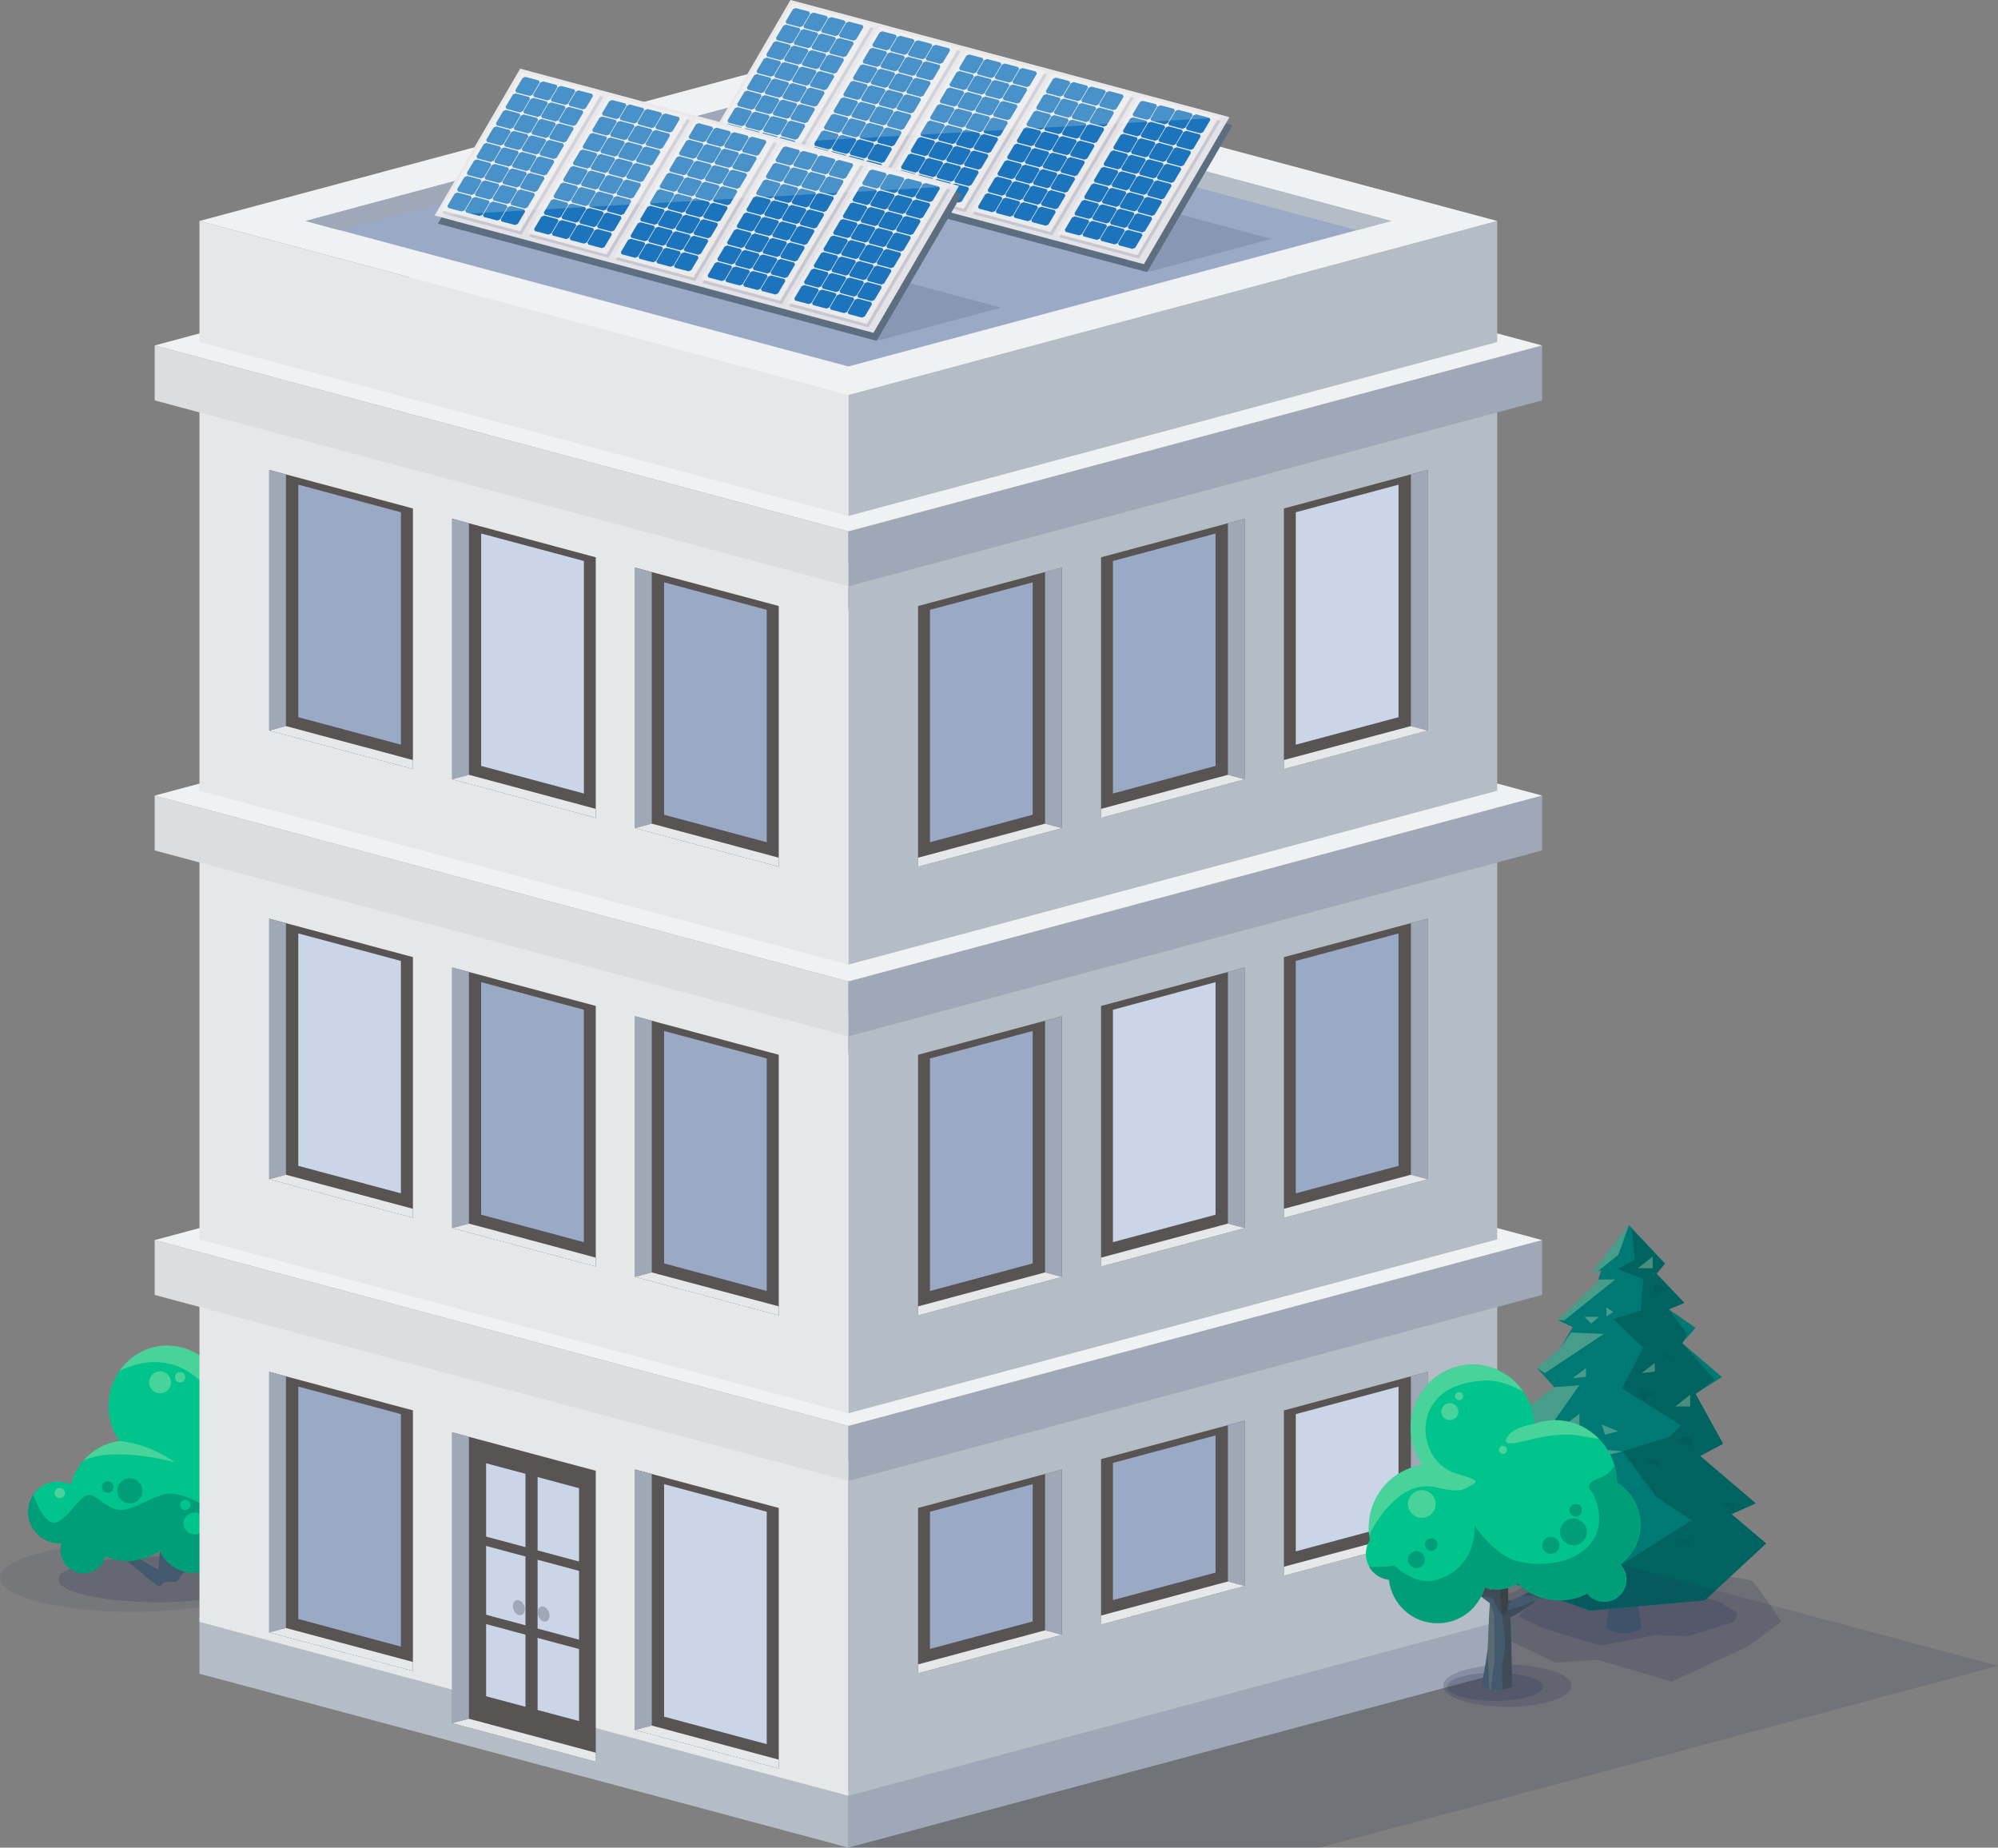 <?xml version="1.0" encoding="UTF-8"?><svg id="Ebene_1" xmlns="http://www.w3.org/2000/svg" xmlns:xlink="http://www.w3.org/1999/xlink" viewBox="0 0 173.08 160.03"><rect x="0" y="0" width="173.08" height="160.03" fill="#808080" stroke="none"/><defs><clipPath id="clippath"><path d="M130.64,138.63c.02-.54.02-.97-.03-1.65,1.52-.52,2.41-4.74,2.41-4.74-1.15,2.47-2.07,3.73-2.54,3.86-.05-.53-.12-1.79-.15-2.32-.03-.47-.06-.91-.12-1.28-.1-.58.19-3.17-.06-3.41,0,0-.48,3.79-.68,3.37-.63-1.32-.97-1.52-1.72-2.63-.09-.14,1.72,3.7,1.7,3.92-.08.87-.17,2.12-.3,3.94-.57-.32-1.43-.93-1.91-1.34.33-1.12-.73-3.32-.73-3.32.03,1.19.49,2.77.27,2.91-.46-.55-2.8-2.29-3.35-3.01,0,0,3.26,4.28,5.63,5.93-.11,1.39-.15,3.68-.21,4.12-.12.93-.3,2-.49,2.81-.14.17.75.71,1.58.57.76-.13,1.31-.22,1.18-.57-.05-.4-.15-.79-.16-1.22-.02-.85-.04-3.86-.14-4.46,3.44-1.71,6.33-5.83,6.33-5.83-2.47,2.42-5.49,4.28-6.52,4.36l.01-.01h0Z" style="fill:none; stroke-width:0px;"/></clipPath></defs><g id="Mehrfamilienhaus"><g id="trees_back"><path d="M0,136.64c0,1.64,5.12,2.98,11.44,2.98s11.44-1.33,11.44-2.98-5.12-2.98-11.44-2.98-11.44,1.33-11.44,2.98Z" style="fill:#242b52; isolation:isolate; opacity:.1; stroke-width:0px;"/><path d="M5.05,136.8c0,1.1,3.84,1.98,8.58,1.98s8.58-.89,8.58-1.98-3.84-1.98-8.58-1.98-8.58.89-8.58,1.98Z" style="fill:#242b52; isolation:isolate; opacity:.2; stroke-width:0px;"/><path d="M10.89,134.17c.26-.15-.29-1.75-.33-2.95,0,0,1.27,2.23.87,3.36.57.42,1.61,1.04,2.29,1.36.15-1.84.26-3.11.35-3.98.02-.22-2.15-4.11-2.04-3.96.89,1.13,1.31,1.33,2.06,2.67.24.43.82-3.41.82-3.41.31.25-.04,2.87.07,3.45.07.37.11.82.14,1.29.03.54.11,1.81.18,2.35.57-.13,1.67-1.41,3.05-3.91,0,0-1.06,4.27-2.88,4.8.02.21.03.39.03.56,2.22-.8,6.2-1.96,7.81-3.3,0,0-.76,1.93-7.43,3.73l-.28.3s0,.45-.54.48c-.39.02-.87-.06-1.08.26-.21.32-.44-.08-1.11-.5-.21-.13-.59-.54-.59-.54-2.59-1.97-5.41-5.09-5.41-5.09.66.73,3.45,2.49,4.01,3.05l.01-.02h0Z" style="fill:#43596d; stroke-width:0px;"/><path d="M3.25,129.02c.79-.74,1.93-.88,2.88-.46.55-1.98,2.2-3.47,4.22-3.75-.63-.89-.99-2-.95-3.18.08-2.88,2.43-5.15,5.24-5.07,2.66.07,4.78,2.22,4.94,4.88.58-.21,1.2-.32,1.85-.31,2.81.08,5.03,2.48,4.95,5.36-.02.59-.13,1.15-.32,1.68.44.8.69,1.73.66,2.71-.08,2.88-2.43,5.15-5.24,5.07-.89-.02-1.71-.28-2.42-.71-.04.05-.08.09-.12.14-1.3,1.2-3.33,1.11-4.54-.2-.24-.26-.42-.54-.56-.84-.84.57-1.86.89-2.94.86-.64-.02-1.24-.16-1.8-.4-.08.36-.26.7-.55.96-.78.72-2.02.67-2.76-.13-.51-.55-.65-1.3-.45-1.95-.78.05-1.59-.24-2.17-.87-1.02-1.1-.98-2.79.09-3.78l-.01-.01h0Z" style="fill:#00c48b; stroke-width:0px;"/><path d="M12.92,119.73c0,.52.42.95.95.95s.95-.43.95-.95-.42-.95-.95-.95-.95.42-.95.95Z" style="fill:#f1f3be; isolation:isolate; opacity:.3; stroke-width:0px;"/><path d="M15.15,119.29c0,.25.2.45.45.45s.45-.2.45-.45-.2-.45-.45-.45-.45.2-.45.45Z" style="fill:#f1f3be; isolation:isolate; opacity:.3; stroke-width:0px;"/><path d="M4.73,129.32c0,.25.2.45.45.45s.45-.2.45-.45-.2-.45-.45-.45-.45.2-.45.45Z" style="fill:#f1f3be; isolation:isolate; opacity:.3; stroke-width:0px;"/><g style="opacity:.5;"><path d="M21.47,135.95c-.89-.02-1.71-.28-2.42-.71-.04.05-.08.09-.12.14-1.3,1.2-3.33,1.11-4.54-.2-.24-.26-.42-.54-.56-.84-.84.57-1.86.89-2.94.86-.64-.02-1.24-.16-1.8-.4-.08.36-.26.7-.55.96-.78.72-2.02.67-2.76-.13-.51-.55-.65-1.3-.45-1.95-.78.05-1.59-.24-2.17-.87-.87-.94-.96-2.32-.3-3.32.33.81.81,1.8,1.32,2.21.91.75,1.91-.94,2.84-1.85s1.35.09,2.63.74c1.28.65,2.53-.51,4.46-1.13,1.93-.61,5.28,2.12,6.38,2.49,1.09.37,2.73,1.36,4.74.45.64-.29,1.11-.69,1.46-1.11-.28,2.68-2.53,4.74-5.21,4.66h-.01Z" style="fill:#005a56; isolation:isolate; opacity:.71; stroke-width:0px;"/><path d="M10.16,129.13c0,.6.49,1.09,1.09,1.09s1.09-.49,1.09-1.09-.49-1.09-1.09-1.09-1.09.49-1.09,1.09Z" style="fill:#005a56; isolation:isolate; opacity:.71; stroke-width:0px;"/><path d="M22.53,127.88c0,.51.41.92.92.92s.92-.41.92-.92-.41-.92-.92-.92-.92.41-.92.92Z" style="fill:#005a56; isolation:isolate; opacity:.71; stroke-width:0px;"/><path d="M8.83,128.8c0,.28.22.5.5.5s.5-.22.5-.5-.22-.5-.5-.5-.5.23-.5.5Z" style="fill:#005a56; isolation:isolate; opacity:.71; stroke-width:0px;"/><path d="M24.78,127.8c0,.28.22.5.5.5s.5-.22.5-.5-.22-.5-.5-.5-.5.22-.5.5Z" style="fill:#005a56; isolation:isolate; opacity:.71; stroke-width:0px;"/><path d="M22.01,126.4c0,.28.23.51.51.51s.51-.23.51-.51-.23-.51-.51-.51-.51.23-.51.51Z" style="fill:#005a56; isolation:isolate; opacity:.71; stroke-width:0px;"/></g><path d="M14.63,116.55c2.66.07,4.78,2.22,4.94,4.88.58-.21,1.2-.32,1.85-.31,1.96.05,3.62,1.23,4.43,2.91-2.2-1.64-5.63-1.17-7.3-.81-.14.03-.27-.03-.34-.15-.07-.12-.06-.27.03-.37l.52-.6c.16-.19.18-.45.06-.67-.74-1.24-3.51-5.07-8.47-2.69.95-1.37,2.53-2.25,4.3-2.2l-.02.01h0Z" style="fill:#f1f3be; isolation:isolate; opacity:.3; stroke-width:0px;"/><path d="M10.33,124.8c2.81.3,4.82,1.86,4.82,1.86,0,0-3.23-.93-6.15-.63-.41.04-1.08.2-1.74.44.79-.89,1.87-1.5,3.08-1.66v-.01h-.01Z" style="fill:#f1f3be; isolation:isolate; opacity:.3; stroke-width:0px;"/><path d="M15.89,131.95c0,.52.42.95.95.95s.95-.43.95-.95-.43-.95-.95-.95-.95.42-.95.95Z" style="fill:#00c48b; stroke-width:0px;"/><path d="M15.6,130.35c0,.25.2.45.45.45s.45-.2.45-.45-.2-.45-.45-.45-.45.2-.45.45Z" style="fill:#00c48b; stroke-width:0px;"/><path d="M130.69,138.08s-.24.59-1.3,1.3.12,2.13.12,2.13l5.22,2.49,3.68-.24,6.4,1.9,6.64-3.08,2.85-2.13s-2.25-3.44-2.61-3.56-8.42-1.42-8.78-1.42-4.15-1.19-4.15-1.19l-8.07,3.8h0Z" style="fill:#242b52; isolation:isolate; opacity:.2; stroke-width:0px;"/><path d="M149.19,138.85s.18.29.98.63c.8.35-.09,1.04-.09,1.04l-3.9,1.21-2.75-.12-4.79.92-4.96-1.5-2.13-1.04s1.68-1.67,1.95-1.73c.27-.06,6.29-.69,6.56-.69s3.1-.58,3.1-.58l6.03,1.84v.02h0Z" style="fill:#242b52; isolation:isolate; opacity:.2; stroke-width:0px;"/><path d="M142.16,140.96c-.44.65-2.52.65-3.05,0l.64-3.97h2.1l.02,1.75.3,2.22h-.01Z" style="fill:#43596d; stroke-width:0px;"/><polygon points="141.11 106.1 137.89 110.21 138.72 110.03 138.37 111.05 134.95 114.34 136.25 114.95 135.13 116.81 133.14 118.48 134.65 120.15 130.66 123.11 133.05 125.31 128.97 128.53 131.22 130.74 127.69 133.92 130.11 135.77 131.36 137.23 137.72 139.5 147.68 138.61 152.99 133.69 150 131.15 152.09 130.21 147.28 126.11 149.26 125.05 146.88 120.73 149.16 119.27 145.72 116.33 146.88 115.01 144.57 113.41 145.91 112.85 143.5 110.32 144.24 109.45 141.11 106.1" style="fill:#007874; stroke-width:0px;"/><polygon points="137.72 139.5 147.68 138.61 152.99 133.69 150 131.15 152.09 130.21 147.28 126.11 149.26 125.05 146.88 120.73 148.52 119.51 145.72 116.33 146.16 115.54 144.57 113.41 145.91 112.85 143.5 110.32 144.24 109.45 141.34 106.46 141.62 109.07 140.15 109.92 142.35 110.78 142.14 113.51 139.77 114.26 142.35 116.72 140.52 120.25 145.63 123.45 144.64 124.45 140.56 125.71 143.49 129.66 146.54 131.68 139.5 136.12 131.23 137.2 131.36 137.23 137.72 139.5" style="fill:#005a56; isolation:isolate; opacity:.71; stroke-width:0px;"/><polygon points="133.05 125.31 128.97 128.53 140.56 125.71 135.52 125.26 133.05 125.31" style="fill:#f1f3be; isolation:isolate; opacity:.3; stroke-width:0px;"/><polygon points="134.65 120.15 130.66 123.11 133.05 125.31 136.82 119.98 134.65 120.15" style="fill:#f1f3be; isolation:isolate; opacity:.3; stroke-width:0px;"/><polygon points="133.14 118.48 133.83 118.93 138.93 115.54 136.1 115.42 135.13 116.81 133.14 118.48" style="fill:#f1f3be; isolation:isolate; opacity:.3; stroke-width:0px;"/><polygon points="131.22 130.74 127.69 133.92 137.44 130.49 131.22 130.74" style="fill:#f1f3be; isolation:isolate; opacity:.3; stroke-width:0px;"/><polygon points="138.45 110.82 138.37 111.05 134.95 114.34 135.52 114.35 139.93 110.82 138.45 110.82" style="fill:#f1f3be; isolation:isolate; opacity:.3; stroke-width:0px;"/><polygon points="138.42 110.1 140.19 108.69 141.11 106.1 137.89 110.21 138.42 110.1" style="fill:#f1f3be; isolation:isolate; opacity:.3; stroke-width:0px;"/><polygon points="136.25 119.37 137.39 118.49 137.39 119.25 136.25 119.37" style="fill:#f1f3be; isolation:isolate; opacity:.3; stroke-width:0px;"/><polygon points="142.21 118.93 143.35 118.05 143.35 118.81 142.21 118.93" style="fill:#f1f3be; isolation:isolate; opacity:.3; stroke-width:0px;"/><polygon points="139.16 113.24 139.16 114.03 139.76 113.63 139.16 113.24" style="fill:#f1f3be; isolation:isolate; opacity:.3; stroke-width:0px;"/><polygon points="135.52 123.45 136.82 123.45 136.82 122.44 135.52 123.45" style="fill:#f1f3be; isolation:isolate; opacity:.3; stroke-width:0px;"/><polygon points="141.88 109.85 143.17 109.85 143.17 108.83 141.88 109.85" style="fill:#f1f3be; isolation:isolate; opacity:.3; stroke-width:0px;"/><polygon points="145.12 121.82 146.42 121.82 146.42 120.8 145.12 121.82" style="fill:#f1f3be; isolation:isolate; opacity:.3; stroke-width:0px;"/><polygon points="135.6 129.7 134.32 128.59 133.71 129.4 135.6 129.7" style="fill:#f1f3be; isolation:isolate; opacity:.3; stroke-width:0px;"/><polygon points="136.4 132.06 135.7 133.18 134.65 133.18 136.4 132.06" style="fill:#f1f3be; isolation:isolate; opacity:.3; stroke-width:0px;"/><polygon points="138.52 114.06 137.84 114.64 137.25 114.06 138.52 114.06" style="fill:#f1f3be; isolation:isolate; opacity:.3; stroke-width:0px;"/><polygon points="139.03 124.27 140.17 123.97 138.75 123.39 139.03 124.27" style="fill:#f1f3be; isolation:isolate; opacity:.3; stroke-width:0px;"/><g style="opacity:.82;"><polygon points="150.17 130.12 148.91 130.12 150.17 130.89 150.17 130.12" style="fill:#005a56; isolation:isolate; opacity:.71; stroke-width:0px;"/><polygon points="143.78 126.43 142.53 126.43 143.78 127.2 143.78 126.43" style="fill:#005a56; isolation:isolate; opacity:.71; stroke-width:0px;"/><polygon points="146.4 133.35 145.14 133.35 146.4 134.12 146.4 133.35" style="fill:#005a56; isolation:isolate; opacity:.71; stroke-width:0px;"/><polygon points="146.54 124.34 145 124.72 146.54 125.33 146.54 124.34" style="fill:#005a56; isolation:isolate; opacity:.71; stroke-width:0px;"/><polygon points="142.07 120.25 143.49 120.64 142.35 121.31 142.07 120.25" style="fill:#005a56; isolation:isolate; opacity:.71; stroke-width:0px;"/><polygon points="143.15 111.21 144.57 111.6 143.43 112.27 143.15 111.21" style="fill:#005a56; isolation:isolate; opacity:.71; stroke-width:0px;"/><polygon points="144.61 117.18 143.86 117.18 144.61 117.89 144.61 117.18" style="fill:#005a56; isolation:isolate; opacity:.71; stroke-width:0px;"/></g></g><g id="Objects"><polyline points="173.08 144.29 134.41 133.94 73.49 133.94 73.49 160.03 114.33 160.03 173.08 144.29" style="fill:#242b52; isolation:isolate; opacity:.15; stroke-width:0px;"/><polygon points="73.49 160.03 129.7 144.97 129.7 140.13 73.49 155.19 73.49 160.03" style="fill:#9fa8b6; stroke-width:0px;"/><polygon points="73.49 160.03 17.28 144.97 17.28 140.13 73.49 155.19 73.49 160.03" style="fill:#b4bdc5; stroke-width:0px;"/><polygon points="129.7 140.48 73.49 155.54 73.49 126.48 129.7 111.42 129.7 140.48" style="fill:#b4bdc5; stroke-width:0px;"/><polygon points="17.28 140.48 73.49 155.54 73.49 126.48 17.28 111.42 17.28 140.48" style="fill:#e6e7e8; stroke-width:0px;"/><polygon points="133.59 112.16 73.49 128.27 73.49 123.51 133.59 107.41 133.59 112.16" style="fill:#9fa8b6; stroke-width:0px;"/><polygon points="13.4 112.16 73.49 128.27 73.49 123.51 13.4 107.41 13.4 112.16" style="fill:#dcdddf; stroke-width:0px;"/><polygon points="133.59 107.41 73.49 91.3 13.4 107.41 73.49 123.51 133.59 107.41" style="fill:#f0f1f2; stroke-width:0px;"/><polygon points="129.7 107.35 73.49 122.41 73.49 87.63 129.7 72.56 129.7 107.35" style="fill:#b4bdc5; stroke-width:0px;"/><polygon points="17.28 107.35 73.49 122.41 73.49 87.63 17.28 72.56 17.28 107.35" style="fill:#e6e7e8; stroke-width:0px;"/><polygon points="35.77 105.48 23.32 102.14 23.32 79.57 35.77 82.9 35.77 105.48" style="fill:#585453; stroke-width:0px;"/><polygon points="23.32 79.57 23.32 102.14 24.77 101.75 24.77 79.96 23.32 79.57" style="fill:#9fa8b6; stroke-width:0px;"/><polygon points="35.77 105.48 23.32 102.14 24.77 101.75 35.77 104.7 35.77 105.48" style="fill:#e6e7e8; stroke-width:0px;"/><polygon points="34.73 103.36 25.84 100.98 25.84 80.85 34.73 83.23 34.73 103.36" style="fill:#cad6e8; stroke-width:0px;"/><polygon points="51.61 109.7 39.17 106.37 39.17 83.8 51.61 87.13 51.61 109.7" style="fill:#585453; stroke-width:0px;"/><polygon points="39.17 83.8 39.17 106.37 40.62 105.98 40.62 84.18 39.17 83.8" style="fill:#9fa8b6; stroke-width:0px;"/><polygon points="51.61 109.7 39.17 106.37 40.62 105.98 51.61 108.93 51.61 109.7" style="fill:#e6e7e8; stroke-width:0px;"/><polygon points="50.58 107.59 41.68 105.21 41.68 85.07 50.58 87.46 50.58 107.59" style="fill:#9aaac6; stroke-width:0px;"/><polygon points="67.46 113.93 55.01 110.6 55.01 88.02 67.46 91.36 67.46 113.93" style="fill:#585453; stroke-width:0px;"/><polygon points="55.01 88.02 55.01 110.6 56.46 110.21 56.46 88.41 55.01 88.02" style="fill:#9fa8b6; stroke-width:0px;"/><polygon points="67.46 113.93 55.01 110.6 56.46 110.21 67.46 113.15 67.46 113.93" style="fill:#e6e7e8; stroke-width:0px;"/><polygon points="66.42 111.82 57.53 109.43 57.53 89.3 66.42 91.68 66.42 111.82" style="fill:#9aaac6; stroke-width:0px;"/><polygon points="111.22 105.48 123.67 102.14 123.67 79.57 111.22 82.9 111.22 105.48" style="fill:#585453; stroke-width:0px;"/><polygon points="123.67 79.57 123.67 102.14 122.22 101.75 122.22 79.96 123.67 79.57" style="fill:#9fa8b6; stroke-width:0px;"/><polygon points="111.22 105.48 123.67 102.14 122.22 101.75 111.22 104.7 111.22 105.48" style="fill:#e6e7e8; stroke-width:0px;"/><polygon points="112.25 103.36 121.15 100.98 121.15 80.85 112.25 83.23 112.25 103.36" style="fill:#9aaac6; stroke-width:0px;"/><polygon points="95.38 109.7 107.82 106.37 107.82 83.8 95.38 87.13 95.38 109.7" style="fill:#585453; stroke-width:0px;"/><polygon points="107.82 83.8 107.82 106.37 106.37 105.98 106.37 84.18 107.82 83.8" style="fill:#9fa8b6; stroke-width:0px;"/><polygon points="95.38 109.7 107.82 106.37 106.37 105.98 95.38 108.93 95.38 109.7" style="fill:#e6e7e8; stroke-width:0px;"/><polygon points="96.41 107.59 105.3 105.21 105.3 85.07 96.41 87.46 96.41 107.59" style="fill:#cad6e8; stroke-width:0px;"/><polygon points="79.53 113.93 91.98 110.6 91.98 88.02 79.53 91.36 79.53 113.93" style="fill:#585453; stroke-width:0px;"/><polygon points="91.98 88.02 91.98 110.6 90.53 110.21 90.53 88.41 91.98 88.02" style="fill:#9fa8b6; stroke-width:0px;"/><polygon points="79.53 113.93 91.98 110.6 90.53 110.21 79.53 113.15 79.53 113.93" style="fill:#e6e7e8; stroke-width:0px;"/><polygon points="80.56 111.82 89.46 109.43 89.46 89.3 80.56 91.68 80.56 111.82" style="fill:#9aaac6; stroke-width:0px;"/><polygon points="35.77 144.73 23.32 141.39 23.32 118.82 35.77 122.16 35.77 144.73" style="fill:#585453; stroke-width:0px;"/><polygon points="23.32 118.82 23.32 141.39 24.77 141.01 24.77 119.21 23.32 118.82" style="fill:#9fa8b6; stroke-width:0px;"/><polygon points="35.77 144.73 23.32 141.39 24.77 141.01 35.77 143.95 35.77 144.73" style="fill:#e6e7e8; stroke-width:0px;"/><polygon points="34.73 142.62 25.84 140.23 25.84 120.1 34.73 122.48 34.73 142.62" style="fill:#9aaac6; stroke-width:0px;"/><polygon points="67.46 153.18 55.01 149.85 55.01 127.28 67.46 130.61 67.46 153.18" style="fill:#585453; stroke-width:0px;"/><polygon points="55.01 127.28 55.01 149.85 56.46 149.46 56.46 127.66 55.01 127.28" style="fill:#9fa8b6; stroke-width:0px;"/><polygon points="67.46 153.18 55.01 149.85 56.46 149.46 67.46 152.41 67.46 153.18" style="fill:#e6e7e8; stroke-width:0px;"/><polygon points="66.42 151.07 57.53 148.69 57.53 128.55 66.42 130.94 66.42 151.07" style="fill:#cad6e8; stroke-width:0px;"/><polygon points="111.22 136.48 123.67 133.14 123.67 118.82 111.22 122.16 111.22 136.48" style="fill:#585453; stroke-width:0px;"/><polygon points="123.67 118.82 123.67 133.14 122.22 132.76 122.22 119.21 123.67 118.82" style="fill:#9fa8b6; stroke-width:0px;"/><polygon points="111.22 136.48 123.67 133.14 122.22 132.76 111.22 135.7 111.22 136.48" style="fill:#e6e7e8; stroke-width:0px;"/><polygon points="112.25 134.37 121.15 131.98 121.15 120.1 112.25 122.48 112.25 134.37" style="fill:#cad6e8; stroke-width:0px;"/><polygon points="95.38 140.71 107.82 137.37 107.82 123.05 95.38 126.38 95.38 140.71" style="fill:#585453; stroke-width:0px;"/><polygon points="107.82 123.05 107.82 137.37 106.37 136.98 106.37 123.44 107.82 123.05" style="fill:#9fa8b6; stroke-width:0px;"/><polygon points="95.38 140.71 107.82 137.37 106.37 136.98 95.38 139.93 95.38 140.71" style="fill:#e6e7e8; stroke-width:0px;"/><polygon points="96.41 138.59 105.3 136.21 105.3 124.33 96.41 126.71 96.41 138.59" style="fill:#9aaac6; stroke-width:0px;"/><polygon points="79.53 144.93 91.98 141.6 91.98 127.28 79.53 130.61 79.53 144.93" style="fill:#585453; stroke-width:0px;"/><polygon points="91.98 127.28 91.98 141.6 90.53 141.21 90.53 127.66 91.98 127.28" style="fill:#9fa8b6; stroke-width:0px;"/><polygon points="79.53 144.93 91.98 141.6 90.53 141.21 79.53 144.16 79.53 144.93" style="fill:#e6e7e8; stroke-width:0px;"/><polygon points="80.56 142.82 89.46 140.44 89.46 128.55 80.56 130.94 80.56 142.82" style="fill:#9aaac6; stroke-width:0px;"/><polygon points="133.59 73.66 73.49 89.76 73.49 85.01 133.59 68.91 133.59 73.66" style="fill:#9fa8b6; stroke-width:0px;"/><polygon points="13.4 73.66 73.49 89.76 73.49 85.01 13.4 68.91 13.4 73.66" style="fill:#dcdddf; stroke-width:0px;"/><polygon points="133.59 68.91 73.49 52.8 13.4 68.91 73.49 85.01 133.59 68.91" style="fill:#f0f1f2; stroke-width:0px;"/><polygon points="129.7 68.49 73.49 83.55 73.49 48.76 129.7 33.7 129.7 68.49" style="fill:#b4bdc5; stroke-width:0px;"/><polygon points="17.28 68.49 73.49 83.55 73.49 48.76 17.28 33.7 17.28 68.49" style="fill:#e6e7e8; stroke-width:0px;"/><polygon points="35.77 66.61 23.32 63.28 23.32 40.7 35.77 44.04 35.77 66.61" style="fill:#585453; stroke-width:0px;"/><polygon points="23.32 40.7 23.32 63.28 24.77 62.89 24.77 41.09 23.32 40.7" style="fill:#9fa8b6; stroke-width:0px;"/><polygon points="35.77 66.61 23.32 63.28 24.77 62.89 35.77 65.83 35.77 66.61" style="fill:#e6e7e8; stroke-width:0px;"/><polygon points="34.73 64.5 25.84 62.12 25.84 41.98 34.73 44.37 34.73 64.5" style="fill:#9aaac6; stroke-width:0px;"/><polygon points="51.61 70.84 39.17 67.5 39.17 44.93 51.61 48.27 51.61 70.84" style="fill:#585453; stroke-width:0px;"/><polygon points="39.17 44.93 39.17 67.5 40.62 67.11 40.62 45.32 39.17 44.93" style="fill:#9fa8b6; stroke-width:0px;"/><polygon points="51.61 70.84 39.17 67.5 40.62 67.11 51.61 70.06 51.61 70.84" style="fill:#e6e7e8; stroke-width:0px;"/><polygon points="50.58 68.73 41.68 66.34 41.68 46.21 50.58 48.59 50.58 68.73" style="fill:#cad6e8; stroke-width:0px;"/><polygon points="67.46 75.07 55.01 71.73 55.01 49.16 67.46 52.49 67.46 75.07" style="fill:#585453; stroke-width:0px;"/><polygon points="55.01 49.16 55.01 71.73 56.46 71.34 56.46 49.55 55.01 49.16" style="fill:#9fa8b6; stroke-width:0px;"/><polygon points="67.46 75.07 55.01 71.73 56.46 71.34 67.46 74.29 67.46 75.07" style="fill:#e6e7e8; stroke-width:0px;"/><polygon points="66.42 72.95 57.53 70.57 57.53 50.44 66.42 52.82 66.42 72.95" style="fill:#9aaac6; stroke-width:0px;"/><polygon points="111.22 66.61 123.67 63.28 123.67 40.7 111.22 44.04 111.22 66.61" style="fill:#585453; stroke-width:0px;"/><polygon points="123.67 40.7 123.67 63.28 122.22 62.89 122.22 41.09 123.67 40.7" style="fill:#9fa8b6; stroke-width:0px;"/><polygon points="111.22 66.61 123.67 63.28 122.22 62.89 111.22 65.83 111.22 66.61" style="fill:#e6e7e8; stroke-width:0px;"/><polygon points="112.25 64.5 121.15 62.12 121.15 41.98 112.25 44.37 112.25 64.5" style="fill:#cad6e8; stroke-width:0px;"/><polygon points="95.38 70.84 107.82 67.5 107.82 44.93 95.38 48.27 95.38 70.84" style="fill:#585453; stroke-width:0px;"/><polygon points="107.82 44.93 107.82 67.5 106.37 67.11 106.37 45.32 107.82 44.93" style="fill:#9fa8b6; stroke-width:0px;"/><polygon points="95.38 70.84 107.82 67.5 106.37 67.11 95.38 70.06 95.38 70.84" style="fill:#e6e7e8; stroke-width:0px;"/><polygon points="96.41 68.73 105.3 66.34 105.3 46.21 96.41 48.59 96.41 68.73" style="fill:#9aaac6; stroke-width:0px;"/><polygon points="79.53 75.07 91.98 71.73 91.98 49.16 79.53 52.49 79.53 75.07" style="fill:#585453; stroke-width:0px;"/><polygon points="91.98 49.16 91.98 71.73 90.53 71.34 90.53 49.55 91.98 49.16" style="fill:#9fa8b6; stroke-width:0px;"/><polygon points="79.53 75.07 91.98 71.73 90.53 71.34 79.53 74.29 79.53 75.07" style="fill:#e6e7e8; stroke-width:0px;"/><polygon points="80.56 72.95 89.46 70.57 89.46 50.44 80.56 52.82 80.56 72.95" style="fill:#9aaac6; stroke-width:0px;"/><polygon points="133.59 34.68 73.49 50.78 73.49 46.03 133.59 29.92 133.59 34.68" style="fill:#9fa8b6; stroke-width:0px;"/><polygon points="13.4 34.68 73.49 50.78 73.49 46.03 13.4 29.92 13.4 34.68" style="fill:#dcdddf; stroke-width:0px;"/><polygon points="133.59 29.92 73.49 13.82 13.4 29.92 73.49 46.03 133.59 29.92" style="fill:#f0f1f2; stroke-width:0px;"/><polygon points="129.7 29.63 73.49 44.69 73.49 34.2 129.7 19.14 129.7 29.63" style="fill:#b4bdc5; stroke-width:0px;"/><polygon points="17.28 29.63 73.49 44.69 73.49 34.2 17.28 19.14 17.28 29.63" style="fill:#e6e7e8; stroke-width:0px;"/><polygon points="129.7 19.14 73.49 4.08 17.28 19.14 73.49 34.2 129.7 19.14" style="fill:#f0f1f2; stroke-width:0px;"/><polygon points="120.51 19.14 73.49 6.54 26.47 19.14 73.49 31.74 120.51 19.14" style="fill:#9aaac6; stroke-width:0px;"/><polygon points="73.49 6.54 26.47 19.14 29.43 19.94 73.49 8.13 73.49 6.54" style="fill:#9fa8b6; stroke-width:0px;"/><polygon points="73.49 6.54 120.51 19.14 117.55 19.94 73.49 8.13 73.49 6.54" style="fill:#b4bdc5; stroke-width:0px;"/><polygon points="51.61 152.59 39.17 149.25 39.17 124.06 51.61 127.39 51.61 152.59" style="fill:#585453; stroke-width:0px;"/><polygon points="39.17 124.06 39.17 149.25 40.62 148.87 40.62 124.44 39.17 124.06" style="fill:#9fa8b6; stroke-width:0px;"/><polygon points="51.61 152.59 39.17 149.25 40.62 148.87 51.61 151.81 51.61 152.59" style="fill:#e6e7e8; stroke-width:0px;"/><polygon points="50.58 150.48 41.68 148.09 41.68 125.33 50.58 127.72 50.58 150.48" style="fill:#585453; stroke-width:0px;"/><polygon points="50.16 149.07 42.11 146.92 42.11 126.74 50.16 128.9 50.16 149.07" style="fill:#cad6e8; stroke-width:0px;"/><polygon points="46.57 148.84 45.52 148.56 45.52 126.94 46.57 127.22 46.57 148.84" style="fill:#585453; stroke-width:0px;"/><polygon points="50.38 142.89 41.88 140.61 41.88 139.8 50.38 142.08 50.38 142.89" style="fill:#585453; stroke-width:0px;"/><polygon points="50.38 136.12 41.88 133.84 41.88 133.03 50.38 135.31 50.38 136.12" style="fill:#585453; stroke-width:0px;"/><path d="M47.61,139.94c0,.35-.23.58-.52.5-.29-.08-.52-.43-.52-.78s.23-.58.52-.5c.29.08.52.43.52.78Z" style="fill:#9fa8b6; stroke-width:0px;"/><path d="M45.47,139.39c0,.35-.23.58-.52.5-.29-.08-.52-.43-.52-.78s.23-.58.52-.5c.29.08.52.43.52.78Z" style="fill:#9fa8b6; stroke-width:0px;"/><polygon points="71.94 10.46 61.44 13.27 99.65 23.51 110.14 20.69 71.94 10.46" style="fill:#242b52; isolation:isolate; opacity:.15; stroke-width:0px;"/><polygon points="106.78 10.85 68.76 .69 61.35 13.41 99.37 23.57 106.78 10.85" style="fill:#5d6e81; stroke-width:0px;"/><polygon points="106.5 10.15 68.48 0 61.07 12.72 99.09 22.88 106.5 10.15" style="fill:#e3e3e7; stroke-width:0px;"/><path d="M68.61,14.37l-6.88-1.84,7.07-11.93,6.88,1.84-7.07,11.93ZM83.2,4.44l-6.88-1.84-7.07,11.93,6.88,1.84s7.07-11.93,7.07-11.93ZM90.71,6.45l-6.88-1.84-7.07,11.93,6.88,1.84s7.07-11.93,7.07-11.93ZM98.22,8.46l-6.88-1.84-7.07,11.93,6.88,1.84,7.07-11.93ZM105.73,10.47l-6.88-1.84-7.07,11.93,6.88,1.84s7.07-11.93,7.07-11.93Z" style="fill:#242b52; isolation:isolate; opacity:.15; stroke-width:0px;"/><polygon points="68.65 .3 61.58 12.23 68.46 14.08 75.54 2.14 68.65 .3" style="fill:#ebebeb; stroke-width:0px;"/><path d="M62.81,10.81l-.63,1.06.07.18,1.17.31.24-.1.63-1.06-.07-.18-1.17-.31-.24.1ZM63.65,9.38l-.63,1.06.07.18,1.17.31.24-.1.63-1.06-.07-.18-1.17-.31-.24.1ZM64.49,7.95l-.63,1.06.07.18,1.17.31.24-.1.63-1.06-.07-.18-1.17-.31-.24.1ZM65.33,6.52l-.63,1.06.07.18,1.17.31.24-.1.63-1.06-.07-.18-1.17-.31-.24.1ZM66.17,5.09l-.63,1.06.07.18,1.17.31.24-.1.63-1.06-.07-.18-1.17-.31-.24.1ZM67.01,3.66l-.63,1.06.07.18,1.17.31.24-.1.63-1.06-.07-.18-1.17-.31-.24.1ZM67.85,2.23l-.63,1.06.07.18,1.17.31.24-.1.63-1.06-.07-.18-1.17-.31-.24.1ZM68.69.8l-.63,1.06.07.18,1.17.31.24-.1.63-1.06-.07-.18-1.17-.31-.24.1ZM64.35,11.2l-.63,1.06.07.18,1.17.31.24-.1.63-1.06-.07-.18-1.17-.31-.24.1ZM65.19,9.77l-.63,1.06.07.18,1.17.31.24-.1.63-1.06-.07-.18-1.17-.31-.24.1ZM66.03,8.34l-.63,1.06.07.18,1.17.31.24-.1.63-1.06-.07-.18-1.17-.31-.24.1ZM66.87,6.91l-.63,1.06.07.18,1.17.31.24-.1.63-1.06-.07-.18-1.17-.31-.24.1ZM67.71,5.48l-.63,1.06.07.18,1.17.31.24-.1.63-1.06-.07-.18-1.17-.31-.24.1ZM68.55,4.05l-.63,1.06.07.18,1.17.31.24-.1.63-1.06-.07-.18-1.17-.31-.24.1ZM69.39,2.62l-.63,1.06.07.18,1.17.31.24-.1.63-1.06-.07-.18-1.17-.31-.24.1ZM70.23,1.19l-.63,1.06.07.18,1.17.31.24-.1.63-1.06-.07-.18-1.17-.31-.24.1ZM65.89,11.59l-.63,1.06.07.18,1.17.31.24-.1.63-1.06-.07-.18-1.17-.31s-.24.1-.24.1ZM66.73,10.16l-.63,1.06.07.18,1.17.31.24-.1.63-1.06-.07-.18-1.17-.31-.24.1ZM67.57,8.73l-.63,1.06.07.18,1.17.31.24-.1.63-1.06-.07-.18-1.17-.31-.24.1ZM68.41,7.3l-.63,1.06.07.18,1.17.31.24-.1.63-1.06-.07-.18-1.17-.31-.24.1ZM69.25,5.87l-.63,1.06.07.18,1.17.31.24-.1.63-1.06-.07-.18-1.17-.31-.24.1ZM70.09,4.44l-.63,1.06.07.18,1.17.31.24-.1.63-1.06-.07-.18-1.17-.31-.24.1ZM70.93,3.01l-.63,1.06.07.18,1.17.31.24-.1.63-1.06-.07-.18-1.17-.31-.24.1ZM71.77,1.58l-.63,1.06.07.18,1.17.31.24-.1.63-1.06-.07-.18-1.17-.31-.24.1ZM67.43,11.98l-.63,1.06.07.18,1.17.31.24-.1.63-1.06-.07-.18-1.17-.31s-.24.1-.24.1ZM68.27,10.55l-.63,1.06.07.18,1.17.31.24-.1.63-1.06-.07-.18-1.17-.31-.24.1ZM69.11,9.12l-.63,1.06.07.18,1.17.31.24-.1.63-1.06-.07-.18-1.17-.31-.24.1ZM69.95,7.69l-.63,1.06.07.18,1.17.31.24-.1.63-1.06-.07-.18-1.17-.31-.24.1ZM70.79,6.26l-.63,1.06.07.18,1.17.31.24-.1.63-1.06-.07-.18-1.17-.31-.24.1ZM71.63,4.83l-.63,1.06.07.18,1.17.31.24-.1.63-1.06-.07-.18-1.17-.31-.24.1ZM72.47,3.4l-.63,1.06.07.18,1.17.31.24-.1.63-1.06-.07-.18-1.17-.31-.24.1ZM73.31,1.97l-.63,1.06.07.18,1.17.31.24-.1.63-1.06-.07-.18-1.17-.31-.24.1Z" style="fill:#1c75bc; stroke-width:0px;"/><polygon points="76.17 2.3 69.09 14.24 75.98 16.08 83.05 4.15 76.17 2.3" style="fill:#ebebeb; stroke-width:0px;"/><path d="M70.32,12.82l-.63,1.06.07.18,1.17.31.24-.1.63-1.06-.07-.18-1.17-.31s-.24.1-.24.1ZM71.16,11.39l-.63,1.06.07.18,1.17.31.24-.1.63-1.06-.07-.18-1.17-.31-.24.1ZM72,9.96l-.63,1.06.07.18,1.17.31.24-.1.63-1.06-.07-.18-1.17-.31-.24.1ZM72.84,8.53l-.63,1.06.07.18,1.17.31.24-.1.63-1.06-.07-.18-1.17-.31-.24.1ZM73.68,7.1l-.63,1.06.07.18,1.17.31.24-.1.63-1.06-.07-.18-1.17-.31-.24.1ZM74.52,5.67l-.63,1.06.07.18,1.17.31.24-.1.63-1.06-.07-.18-1.17-.31-.24.1ZM75.36,4.24l-.63,1.06.07.18,1.17.31.24-.1.63-1.06-.07-.18-1.17-.31-.24.1ZM76.2,2.81l-.63,1.06.07.18,1.17.31.24-.1.63-1.06-.07-.18-1.17-.31-.24.1ZM71.86,13.21l-.63,1.06.07.18,1.17.31.24-.1.63-1.06-.07-.18-1.17-.31-.24.1ZM72.7,11.78l-.63,1.06.07.18,1.17.31.24-.1.63-1.06-.07-.18-1.17-.31-.24.1ZM73.54,10.35l-.63,1.06.07.18,1.17.31.24-.1.63-1.06-.07-.18-1.17-.31-.24.1ZM74.38,8.92l-.63,1.06.07.18,1.17.31.24-.1.63-1.06-.07-.18-1.17-.31-.24.1ZM75.22,7.49l-.63,1.06.07.18,1.17.31.24-.1.63-1.06-.07-.18-1.17-.31-.24.1ZM76.06,6.06l-.63,1.06.07.18,1.17.31.24-.1.63-1.06-.07-.18-1.17-.31-.24.1ZM76.9,4.63l-.63,1.06.07.18,1.17.31.24-.1.63-1.06-.07-.18-1.17-.31-.24.1ZM77.74,3.2l-.63,1.06.07.18,1.17.31.24-.1.63-1.06-.07-.18-1.17-.31-.24.1ZM73.4,13.6l-.63,1.06.07.18,1.17.31.24-.1.63-1.06-.07-.18-1.17-.31-.24.1ZM74.24,12.17l-.63,1.06.07.18,1.17.31.24-.1.63-1.06-.07-.18-1.17-.31s-.24.1-.24.1ZM75.08,10.74l-.63,1.06.07.18,1.17.31.24-.1.63-1.06-.07-.18-1.17-.31-.24.1ZM75.92,9.31l-.63,1.06.07.18,1.17.31.24-.1.63-1.06-.07-.18-1.17-.31-.24.1ZM76.76,7.88l-.63,1.06.07.18,1.17.31.24-.1.63-1.06-.07-.18-1.17-.31-.24.1ZM77.6,6.45l-.63,1.06.07.18,1.17.31.24-.1.63-1.06-.07-.18-1.17-.31-.24.1ZM78.44,5.02l-.63,1.06.07.18,1.17.31.24-.1.63-1.06-.07-.18-1.17-.31-.24.1ZM79.28,3.59l-.63,1.06.07.18,1.17.31.24-.1.63-1.06-.07-.18-1.17-.31-.24.1ZM74.94,13.99l-.63,1.06.07.18,1.17.31.24-.1.63-1.06-.07-.18-1.17-.31-.24.1ZM75.78,12.56l-.63,1.06.07.18,1.17.31.24-.1.63-1.06-.07-.18-1.17-.31s-.24.1-.24.1ZM76.62,11.13l-.63,1.06.07.18,1.17.31.24-.1.63-1.06-.07-.18-1.17-.31-.24.1ZM77.46,9.7l-.63,1.06.07.18,1.17.31.24-.1.63-1.06-.07-.18-1.17-.31-.24.1ZM78.3,8.27l-.63,1.06.07.18,1.17.31.24-.1.63-1.06-.07-.18-1.17-.31-.24.1ZM79.14,6.84l-.63,1.06.07.18,1.17.31.24-.1.63-1.06-.07-.18-1.17-.31-.24.1ZM79.98,5.41l-.63,1.06.07.18,1.17.31.24-.1.63-1.06-.07-.18-1.17-.31-.24.1ZM80.82,3.98l-.63,1.06.07.18,1.17.31.24-.1.63-1.06-.07-.18-1.17-.31-.24.1Z" style="fill:#1c75bc; stroke-width:0px;"/><polygon points="83.68 4.31 76.61 16.24 83.49 18.09 90.56 6.16 83.68 4.31" style="fill:#ebebeb; stroke-width:0px;"/><path d="M77.84,14.83l-.63,1.06.07.18,1.17.31.24-.1.63-1.06-.07-.18-1.17-.31-.24.1ZM78.68,13.4l-.63,1.06.07.18,1.17.31.24-.1.63-1.06-.07-.18-1.17-.31-.24.1ZM79.52,11.97l-.63,1.06.07.18,1.17.31.24-.1.63-1.06-.07-.18-1.17-.31s-.24.1-.24.1ZM80.36,10.54l-.63,1.06.07.18,1.17.31.24-.1.63-1.06-.07-.18-1.17-.31-.24.1ZM81.2,9.11l-.63,1.06.07.18,1.17.31.24-.1.63-1.06-.07-.18-1.17-.31-.24.1ZM82.04,7.68l-.63,1.06.07.18,1.17.31.24-.1.63-1.06-.07-.18-1.17-.31-.24.1h0ZM82.88,6.25l-.63,1.06.07.18,1.17.31.24-.1.63-1.06-.07-.18-1.17-.31-.24.1h0ZM83.72,4.82l-.63,1.06.07.18,1.17.31.24-.1.63-1.06-.07-.18-1.17-.31-.24.1ZM79.38,15.22l-.63,1.06.07.18,1.17.31.24-.1.63-1.06-.07-.18-1.17-.31-.24.1ZM80.22,13.79l-.63,1.06.07.18,1.17.31.24-.1.63-1.06-.07-.18-1.17-.31-.24.1ZM81.06,12.36l-.63,1.06.07.18,1.17.31.24-.1.63-1.06-.07-.18-1.17-.31s-.24.1-.24.1ZM81.9,10.93l-.63,1.06.07.18,1.17.31.24-.1.63-1.06-.07-.18-1.17-.31-.24.1ZM82.74,9.5l-.63,1.06.07.18,1.17.31.24-.1.63-1.06-.07-.18-1.17-.31-.24.1h0ZM83.58,8.07l-.63,1.06.07.18,1.17.31.24-.1.63-1.06-.07-.18-1.17-.31-.24.1ZM84.42,6.64l-.63,1.06.07.18,1.17.31.24-.1.63-1.06-.07-.18-1.17-.31-.24.1ZM85.26,5.21l-.63,1.06.07.18,1.17.31.24-.1.63-1.06-.07-.18-1.17-.31-.24.1ZM80.92,15.61l-.63,1.06.07.18,1.17.31.24-.1.63-1.06-.07-.18-1.17-.31-.24.1ZM81.76,14.18l-.63,1.06.07.18,1.17.31.24-.1.63-1.06-.07-.18-1.17-.31-.24.1h0ZM82.6,12.75l-.63,1.06.07.18,1.17.31.24-.1.63-1.06-.07-.18-1.17-.31-.24.1h0ZM83.44,11.32l-.63,1.06.07.18,1.17.31.24-.1.63-1.06-.07-.18-1.17-.31-.24.1ZM84.28,9.89l-.63,1.06.07.18,1.17.31.24-.1.63-1.06-.07-.18-1.17-.31-.24.1ZM85.12,8.46l-.63,1.06.07.18,1.17.31.24-.1.63-1.06-.07-.18-1.17-.31-.24.1ZM85.96,7.03l-.63,1.06.07.18,1.17.31.24-.1.63-1.06-.07-.18-1.17-.31-.24.1ZM86.8,5.6l-.63,1.06.07.18,1.17.31.24-.1.63-1.06-.07-.18-1.17-.31-.24.1ZM82.46,16l-.63,1.06.07.18,1.17.31.24-.1.63-1.06-.07-.18-1.17-.31-.24.1ZM83.3,14.57l-.63,1.06.07.18,1.17.31.24-.1.63-1.06-.07-.18-1.17-.31-.24.1ZM84.14,13.14l-.63,1.06.07.18,1.17.31.24-.1.63-1.06-.07-.18-1.17-.31-.24.1ZM84.98,11.71l-.63,1.06.07.18,1.17.31.24-.1.63-1.06-.07-.18-1.17-.31-.24.1ZM85.82,10.28l-.63,1.06.07.18,1.17.31.24-.1.63-1.06-.07-.18-1.17-.31-.24.1ZM86.66,8.85l-.63,1.06.07.18,1.17.31.24-.1.63-1.06-.07-.18-1.17-.31-.24.1ZM87.5,7.42l-.63,1.06.07.18,1.17.31.24-.1.63-1.06-.07-.18-1.17-.31-.24.1ZM88.34,5.99l-.63,1.06.07.18,1.17.31.24-.1.63-1.06-.07-.18-1.17-.31-.24.1Z" style="fill:#1c75bc; stroke-width:0px;"/><polygon points="91.19 6.32 84.12 18.25 91 20.09 98.08 8.16 91.19 6.32" style="fill:#ebebeb; stroke-width:0px;"/><path d="M85.35,16.83l-.63,1.06.07.18,1.17.31.24-.1.63-1.06-.07-.18-1.17-.31-.24.1ZM86.19,15.4l-.63,1.06.07.18,1.17.31.24-.1.63-1.06-.07-.18-1.17-.31-.24.1ZM87.03,13.97l-.63,1.06.07.18,1.17.31.24-.1.63-1.06-.07-.18-1.17-.31-.24.1ZM87.87,12.54l-.63,1.06.07.18,1.17.31.24-.1.63-1.06-.07-.18-1.17-.31s-.24.1-.24.1ZM88.71,11.11l-.63,1.06.07.18,1.17.31.24-.1.63-1.06-.07-.18-1.17-.31-.24.1ZM89.55,9.68l-.63,1.06.07.18,1.17.31.24-.1.63-1.06-.07-.18-1.17-.31-.24.1ZM90.39,8.25l-.63,1.06.07.18,1.17.31.24-.1.63-1.06-.07-.18-1.17-.31-.24.1ZM91.23,6.82l-.63,1.06.07.18,1.17.31.24-.1.63-1.06-.07-.18-1.17-.31-.24.1ZM86.89,17.22l-.63,1.06.07.18,1.17.31.24-.1.63-1.06-.07-.18-1.17-.31-.24.1ZM87.73,15.79l-.63,1.06.07.18,1.17.31.24-.1.63-1.06-.07-.18-1.17-.31-.24.1ZM88.57,14.36l-.63,1.06.07.18,1.17.31.24-.1.63-1.06-.07-.18-1.17-.31-.24.1ZM89.41,12.93l-.63,1.06.07.18,1.17.31.24-.1.63-1.06-.07-.18-1.17-.31s-.24.1-.24.1ZM90.25,11.5l-.63,1.06.07.18,1.17.31.24-.1.63-1.06-.07-.18-1.17-.31-.24.1ZM91.09,10.07l-.63,1.06.07.18,1.17.31.24-.1.63-1.06-.07-.18-1.17-.31-.24.1ZM91.93,8.64l-.63,1.06.07.18,1.17.31.24-.1.63-1.06-.07-.18-1.17-.31-.24.1ZM92.77,7.21l-.63,1.06.07.18,1.17.31.24-.1.63-1.06-.07-.18-1.17-.31-.24.1ZM88.43,17.61l-.63,1.06.07.18,1.17.31.24-.1.63-1.06-.07-.18-1.17-.31-.24.1ZM89.27,16.18l-.63,1.06.07.18,1.17.31.24-.1.63-1.06-.07-.18-1.17-.31-.24.1ZM90.11,14.75l-.63,1.06.07.18,1.17.31.24-.1.63-1.06-.07-.18-1.17-.31-.24.1ZM90.95,13.32l-.63,1.06.07.18,1.17.31.24-.1.63-1.06-.07-.18-1.17-.31-.24.1ZM91.79,11.89l-.63,1.06.07.18,1.17.31.24-.1.63-1.06-.07-.18-1.17-.31s-.24.1-.24.1ZM92.63,10.46l-.63,1.06.07.18,1.17.31.24-.1.63-1.06-.07-.18-1.17-.31-.24.1ZM93.47,9.03l-.63,1.06.07.18,1.17.31.24-.1.63-1.06-.07-.18-1.17-.31-.24.1ZM94.31,7.6l-.63,1.06.07.18,1.17.31.24-.1.63-1.06-.07-.18-1.17-.31-.24.1ZM89.97,18l-.63,1.06.07.18,1.17.31.24-.1.63-1.06-.07-.18-1.17-.31-.24.1ZM90.81,16.57l-.63,1.06.07.18,1.17.31.24-.1.63-1.06-.07-.18-1.17-.31-.24.1ZM91.65,15.14l-.63,1.06.07.18,1.17.31.24-.1.63-1.06-.07-.18-1.17-.31-.24.1ZM92.49,13.71l-.63,1.06.07.18,1.17.31.24-.1.63-1.06-.07-.18-1.17-.31-.24.1ZM93.33,12.28l-.63,1.06.07.18,1.17.31.24-.1.63-1.06-.07-.18-1.17-.31s-.24.1-.24.1ZM94.17,10.85l-.63,1.06.07.18,1.17.31.24-.1.63-1.06-.07-.18-1.17-.31-.24.1ZM95.01,9.42l-.63,1.06.07.18,1.17.31.24-.1.63-1.06-.07-.18-1.17-.31-.24.1ZM95.85,7.99l-.63,1.06.07.18,1.17.31.24-.1.63-1.06-.07-.18-1.17-.31-.24.1Z" style="fill:#1c75bc; stroke-width:0px;"/><polygon points="98.71 8.32 91.63 20.26 98.52 22.1 105.59 10.17 98.71 8.32" style="fill:#ebebeb; stroke-width:0px;"/><path d="M92.87,18.84l-.63,1.06.07.18,1.17.31.24-.1.63-1.06-.07-.18-1.17-.31-.24.1ZM93.71,17.41l-.63,1.06.07.18,1.17.31.24-.1.63-1.06-.07-.18-1.17-.31-.24.1ZM94.55,15.98l-.63,1.06.07.18,1.17.31.24-.1.63-1.06-.07-.18-1.17-.31-.24.1ZM95.39,14.55l-.63,1.06.07.18,1.17.31.24-.1.63-1.06-.07-.18-1.17-.31-.24.1ZM96.23,13.12l-.63,1.06.07.18,1.17.31.24-.1.63-1.06-.07-.18-1.17-.31-.24.1ZM97.07,11.69l-.63,1.06.07.18,1.17.31.24-.1.63-1.06-.07-.18-1.17-.31s-.24.1-.24.1ZM97.91,10.26l-.63,1.06.07.18,1.17.31.24-.1.63-1.06-.07-.18-1.17-.31-.24.1ZM98.75,8.83l-.63,1.06.07.18,1.17.31.24-.1.63-1.06-.07-.18-1.17-.31-.24.1ZM94.41,19.23l-.63,1.06.07.18,1.17.31.24-.1.63-1.06-.07-.18-1.17-.31-.24.1ZM95.25,17.8l-.63,1.06.07.18,1.17.31.24-.1.63-1.06-.07-.18-1.17-.31-.24.1ZM96.09,16.37l-.63,1.06.07.18,1.17.31.24-.1.63-1.06-.07-.18-1.17-.31-.24.1ZM96.93,14.94l-.63,1.06.07.18,1.17.31.24-.1.63-1.06-.07-.18-1.17-.31-.24.1ZM97.77,13.51l-.63,1.06.07.18,1.17.31.24-.1.63-1.06-.07-.18-1.17-.31-.24.1ZM98.61,12.08l-.63,1.06.07.18,1.17.31.24-.1.63-1.06-.07-.18-1.17-.31s-.24.1-.24.1ZM99.45,10.65l-.63,1.06.07.18,1.17.31.24-.1.63-1.06-.07-.18-1.17-.31-.24.1ZM100.29,9.22l-.63,1.06.07.18,1.17.31.24-.1.63-1.06-.07-.18-1.17-.31-.24.1ZM95.95,19.62l-.63,1.06.07.18,1.17.31.24-.1.63-1.06-.07-.18-1.17-.31-.24.1ZM96.79,18.19l-.63,1.06.07.18,1.17.31.24-.1.63-1.06-.07-.18-1.17-.31-.24.1ZM97.63,16.76l-.63,1.06.07.18,1.17.31.24-.1.63-1.06-.07-.18-1.17-.31-.24.1ZM98.47,15.33l-.63,1.06.07.18,1.17.31.24-.1.63-1.06-.07-.18-1.17-.31-.24.1ZM99.31,13.9l-.63,1.06.07.18,1.17.31.24-.1.63-1.06-.07-.18-1.17-.31-.24.1ZM100.15,12.47l-.63,1.06.07.18,1.17.31.24-.1.63-1.06-.07-.18-1.17-.31s-.24.1-.24.1ZM100.99,11.04l-.63,1.06.07.18,1.17.31.24-.1.63-1.06-.07-.18-1.17-.31-.24.1ZM101.83,9.61l-.63,1.06.07.18,1.17.31.24-.1.63-1.06-.07-.18-1.17-.31-.24.1ZM97.49,20.01l-.63,1.06.07.18,1.17.31.24-.1.63-1.06-.07-.18-1.17-.31-.24.1ZM98.33,18.58l-.63,1.06.07.18,1.17.31.24-.1.63-1.06-.07-.18-1.17-.31-.24.1ZM99.17,17.15l-.63,1.06.07.18,1.17.31.24-.1.63-1.06-.07-.18-1.17-.31-.24.1ZM100.01,15.72l-.63,1.06.07.18,1.17.31.24-.1.63-1.06-.07-.18-1.17-.31-.24.1ZM100.85,14.29l-.63,1.06.07.18,1.17.31.24-.1.63-1.06-.07-.18-1.17-.31-.24.1ZM101.69,12.86l-.63,1.06.07.18,1.17.31.24-.1.63-1.06-.07-.18-1.17-.31s-.24.1-.24.1ZM102.53,11.43l-.63,1.06.07.18,1.17.31.24-.1.63-1.06-.07-.18-1.17-.31-.24.1ZM103.37,10l-.63,1.06.07.18,1.17.31.24-.1.63-1.06-.07-.18-1.17-.31-.24.1Z" style="fill:#1c75bc; stroke-width:0px;"/><polygon points="106.5 10.15 61.07 12.72 68.48 0 106.5 10.15" style="fill:#fff; isolation:isolate; opacity:.2; stroke-width:0px;"/><polygon points="48.51 16.41 38.02 19.22 76.22 29.46 86.72 26.65 48.51 16.41" style="fill:#242b52; isolation:isolate; opacity:.15; stroke-width:0px;"/><polygon points="83.35 16.8 45.34 6.64 37.93 19.37 75.94 29.52 83.35 16.8" style="fill:#5d6e81; stroke-width:0px;"/><polygon points="83.07 16.11 45.06 5.95 37.65 18.67 75.66 28.83 83.07 16.11" style="fill:#e3e3e7; stroke-width:0px;"/><path d="M45.19,20.33l-6.88-1.84,7.07-11.93,6.88,1.84-7.07,11.93ZM59.78,10.4l-6.88-1.84-7.07,11.93,6.88,1.84s7.07-11.93,7.07-11.93ZM67.29,12.41l-6.88-1.84-7.07,11.93,6.88,1.84s7.07-11.93,7.07-11.93ZM74.8,14.42l-6.88-1.84-7.07,11.93,6.88,1.84s7.07-11.93,7.07-11.93ZM82.31,16.43l-6.88-1.84-7.07,11.93,6.88,1.84,7.07-11.93Z" style="fill:#242b52; isolation:isolate; opacity:.15; stroke-width:0px;"/><polygon points="45.23 6.25 38.15 18.18 45.04 20.03 52.11 8.1 45.23 6.25" style="fill:#ebebeb; stroke-width:0px;"/><path d="M39.39,16.77l-.63,1.06.07.18,1.17.31.24-.1.63-1.06-.07-.18-1.17-.31-.24.1ZM40.23,15.34l-.63,1.06.07.18,1.17.31.24-.1.63-1.06-.07-.18-1.17-.31-.24.1ZM41.07,13.91l-.63,1.06.07.18,1.17.31.24-.1.63-1.06-.07-.18-1.17-.31-.24.1ZM41.91,12.48l-.63,1.06.07.18,1.17.31.24-.1.63-1.06-.07-.18-1.17-.31s-.24.1-.24.1ZM42.75,11.05l-.63,1.06.07.18,1.17.31.24-.1.63-1.06-.07-.18-1.17-.31-.24.1ZM43.59,9.62l-.63,1.06.07.18,1.17.31.24-.1.63-1.06-.07-.18-1.17-.31-.24.1ZM44.43,8.19l-.63,1.06.07.18,1.17.31.24-.1.63-1.06-.07-.18-1.17-.31-.24.1ZM45.27,6.76l-.63,1.06.07.18,1.17.31.24-.1.63-1.06-.07-.18-1.17-.31-.24.1ZM40.93,17.16l-.63,1.06.07.18,1.17.31.24-.1.63-1.06-.07-.18-1.17-.31-.24.1ZM41.77,15.73l-.63,1.06.07.18,1.17.31.24-.1.63-1.06-.07-.18-1.17-.31-.24.1ZM42.61,14.3l-.63,1.06.07.18,1.17.31.24-.1.63-1.06-.07-.18-1.17-.31-.24.1ZM43.45,12.87l-.63,1.06.07.18,1.17.31.24-.1.63-1.06-.07-.18-1.17-.31-.24.1ZM44.29,11.44l-.63,1.06.07.18,1.17.31.24-.1.63-1.06-.07-.18-1.17-.31-.24.1ZM45.13,10.01l-.63,1.06.07.18,1.17.31.24-.1.63-1.06-.07-.18-1.17-.31-.24.1ZM45.97,8.58l-.63,1.06.07.18,1.17.31.24-.1.63-1.06-.07-.18-1.17-.31-.24.1ZM46.81,7.15l-.63,1.06.07.18,1.17.31.24-.1.63-1.06-.07-.18-1.17-.31-.24.1ZM42.47,17.55l-.63,1.06.07.18,1.17.31.24-.1.63-1.06-.07-.18-1.17-.31-.24.1ZM43.31,16.12l-.63,1.06.07.18,1.17.31.24-.1.63-1.06-.07-.18-1.17-.31-.24.1ZM44.15,14.69l-.63,1.06.07.18,1.17.31.24-.1.63-1.06-.07-.18-1.17-.31-.24.1ZM44.99,13.26l-.63,1.06.07.18,1.17.31.24-.1.63-1.06-.07-.18-1.17-.31-.24.1ZM45.83,11.83l-.63,1.06.07.18,1.17.31.24-.1.63-1.06-.07-.18-1.17-.31s-.24.1-.24.1ZM46.67,10.4l-.63,1.06.07.18,1.17.31.24-.1.63-1.06-.07-.18-1.17-.31-.24.1ZM47.51,8.97l-.63,1.06.07.18,1.17.31.24-.1.63-1.06-.07-.18-1.17-.31-.24.1ZM48.35,7.54l-.63,1.06.07.18,1.17.31.24-.1.63-1.06-.07-.18-1.17-.31-.24.1ZM44.01,17.94l-.63,1.06.07.18,1.17.31.24-.1.63-1.06-.07-.18-1.17-.31-.24.1ZM44.85,16.51l-.63,1.06.07.18,1.17.31.24-.1.63-1.06-.07-.18-1.17-.31-.24.1ZM45.69,15.08l-.63,1.06.07.18,1.17.31.24-.1.63-1.06-.07-.18-1.17-.31-.24.1ZM46.53,13.65l-.63,1.06.07.18,1.17.31.24-.1.63-1.06-.07-.18-1.17-.31-.24.1ZM47.37,12.22l-.63,1.06.07.18,1.17.31.24-.1.63-1.06-.07-.18-1.17-.31s-.24.1-.24.1ZM48.21,10.79l-.63,1.06.07.18,1.17.31.24-.1.63-1.06-.07-.18-1.17-.31-.24.1ZM49.05,9.36l-.63,1.06.07.18,1.17.31.24-.1.63-1.06-.07-.18-1.17-.31-.24.1ZM49.89,7.93l-.63,1.06.07.18,1.17.31.24-.1.63-1.06-.07-.18-1.17-.31-.24.1Z" style="fill:#1c75bc; stroke-width:0px;"/><polygon points="52.74 8.26 45.67 20.19 52.55 22.04 59.62 10.1 52.74 8.26" style="fill:#ebebeb; stroke-width:0px;"/><path d="M46.9,18.77l-.63,1.06.07.18,1.17.31.24-.1.63-1.06-.07-.18-1.17-.31-.24.1ZM47.74,17.34l-.63,1.06.07.18,1.17.31.24-.1.63-1.06-.07-.18-1.17-.31-.24.1ZM48.58,15.91l-.63,1.06.07.18,1.17.31.24-.1.63-1.06-.07-.18-1.17-.31-.24.1ZM49.42,14.48l-.63,1.06.07.18,1.17.31.24-.1.63-1.06-.07-.18-1.17-.31-.24.1ZM50.26,13.05l-.63,1.06.07.18,1.17.31.24-.1.63-1.06-.07-.18-1.17-.31-.24.1ZM51.1,11.62l-.63,1.06.07.18,1.17.31.24-.1.63-1.06-.07-.18-1.17-.31s-.24.1-.24.1ZM51.94,10.19l-.63,1.06.07.18,1.17.31.24-.1.63-1.06-.07-.18-1.17-.31-.24.1ZM52.78,8.76l-.63,1.06.07.18,1.17.31.24-.1.63-1.06-.07-.18-1.17-.31-.24.1ZM48.44,19.16l-.63,1.06.07.18,1.17.31.24-.1.63-1.06-.07-.18-1.17-.31-.24.1ZM49.28,17.73l-.63,1.06.07.18,1.17.31.24-.1.63-1.06-.07-.18-1.17-.31-.24.1ZM50.12,16.3l-.63,1.06.07.18,1.17.31.24-.1.63-1.06-.07-.18-1.17-.31-.24.1ZM50.96,14.87l-.63,1.06.07.18,1.17.31.24-.1.63-1.06-.07-.18-1.17-.31-.24.1ZM51.8,13.44l-.63,1.06.07.18,1.17.31.24-.1.63-1.06-.07-.18-1.17-.31-.24.1ZM52.64,12.01l-.63,1.06.07.18,1.17.31.24-.1.63-1.06-.07-.18-1.17-.31s-.24.1-.24.1ZM53.48,10.58l-.63,1.06.07.18,1.17.31.24-.1.63-1.06-.07-.18-1.17-.31-.24.1ZM54.32,9.15l-.63,1.06.07.18,1.17.31.24-.1.63-1.06-.07-.18-1.17-.31-.24.1ZM49.98,19.55l-.63,1.06.07.18,1.17.31.24-.1.63-1.06-.07-.18-1.17-.31-.24.1ZM50.82,18.12l-.63,1.06.07.18,1.17.31.24-.1.63-1.06-.07-.18-1.17-.31-.24.1ZM51.66,16.69l-.63,1.06.07.18,1.17.31.24-.1.63-1.06-.07-.18-1.17-.31-.24.1ZM52.5,15.26l-.63,1.06.07.18,1.17.31.24-.1.63-1.06-.07-.18-1.17-.31-.24.1ZM53.34,13.83l-.63,1.06.07.18,1.17.31.24-.1.63-1.06-.07-.18-1.17-.31-.24.1ZM54.18,12.4l-.63,1.06.07.18,1.17.31.24-.1.63-1.06-.07-.18-1.17-.31s-.24.1-.24.1ZM55.02,10.97l-.63,1.06.07.18,1.17.31.24-.1.63-1.06-.07-.18-1.17-.31-.24.1ZM55.86,9.54l-.63,1.06.07.18,1.17.31.24-.1.63-1.06-.07-.18-1.17-.31-.24.1ZM51.52,19.94l-.63,1.06.07.18,1.17.31.24-.1.63-1.06-.07-.18-1.17-.31-.24.1ZM52.36,18.51l-.63,1.06.07.18,1.17.31.24-.1.63-1.06-.07-.18-1.17-.31-.24.1ZM53.2,17.08l-.63,1.06.07.18,1.17.31.24-.1.63-1.06-.07-.18-1.17-.31-.24.1ZM54.04,15.65l-.63,1.06.07.18,1.17.31.24-.1.63-1.06-.07-.18-1.17-.31-.24.1ZM54.88,14.22l-.63,1.06.07.18,1.17.31.24-.1.63-1.06-.07-.18-1.17-.31-.24.1ZM55.72,12.79l-.63,1.06.07.18,1.17.31.24-.1.63-1.06-.07-.18-1.17-.31-.24.1ZM56.56,11.36l-.63,1.06.07.18,1.17.31.24-.1.63-1.06-.07-.18-1.17-.31-.24.1ZM57.4,9.93l-.63,1.06.07.18,1.17.31.24-.1.63-1.06-.07-.18-1.17-.31-.24.1Z" style="fill:#1c75bc; stroke-width:0px;"/><polygon points="60.25 10.27 53.18 22.2 60.07 24.04 67.14 12.11 60.25 10.27" style="fill:#ebebeb; stroke-width:0px;"/><path d="M54.41,20.78l-.63,1.06.07.18,1.17.31.24-.1.63-1.06-.07-.18-1.17-.31-.24.1ZM55.25,19.35l-.63,1.06.07.18,1.17.31.24-.1.63-1.06-.07-.18-1.17-.31-.24.1ZM56.09,17.92l-.63,1.06.07.18,1.17.31.24-.1.63-1.06-.07-.18-1.17-.31-.24.1ZM56.93,16.49l-.63,1.06.07.18,1.17.31.24-.1.63-1.06-.07-.18-1.17-.31-.24.1ZM57.77,15.06l-.63,1.06.07.18,1.17.31.24-.1.63-1.06-.07-.18-1.17-.31-.24.1ZM58.61,13.63l-.63,1.06.07.18,1.17.31.24-.1.63-1.06-.07-.18-1.17-.31-.24.1ZM59.45,12.2l-.63,1.06.07.18,1.17.31.24-.1.63-1.06-.07-.18-1.17-.31s-.24.1-.24.1ZM60.29,10.77l-.63,1.06.07.18,1.17.31.24-.1.63-1.06-.07-.18-1.17-.31-.24.1ZM55.95,21.17l-.63,1.06.07.18,1.17.31.24-.1.63-1.06-.07-.18-1.17-.31-.24.1ZM56.79,19.74l-.63,1.06.07.18,1.17.31.24-.1.63-1.06-.07-.18-1.17-.31-.24.1ZM57.63,18.31l-.63,1.06.07.18,1.17.31.24-.1.63-1.06-.07-.18-1.17-.31-.24.1ZM58.47,16.88l-.63,1.06.07.18,1.17.31.24-.1.63-1.06-.07-.18-1.17-.31-.24.1ZM59.31,15.45l-.63,1.06.07.18,1.17.31.24-.1.63-1.06-.07-.18-1.17-.31-.24.1ZM60.15,14.02l-.63,1.06.07.18,1.17.31.24-.1.63-1.06-.07-.18-1.17-.31-.24.1ZM60.99,12.59l-.63,1.06.07.18,1.17.31.24-.1.63-1.06-.07-.18-1.17-.31s-.24.1-.24.1ZM61.83,11.16l-.63,1.06.07.18,1.17.31.24-.1.63-1.06-.07-.18-1.17-.31-.24.1ZM57.49,21.56l-.63,1.06.07.18,1.17.31.24-.1.63-1.06-.07-.18-1.17-.31-.24.1ZM58.33,20.13l-.63,1.06.07.18,1.17.31.24-.1.63-1.06-.07-.18-1.17-.31-.24.1ZM59.17,18.7l-.63,1.06.07.18,1.17.31.24-.1.63-1.06-.07-.18-1.17-.31-.24.1ZM60.01,17.27l-.63,1.06.07.18,1.17.31.24-.1.63-1.06-.07-.18-1.17-.31-.24.1ZM60.85,15.84l-.63,1.06.07.18,1.17.31.24-.1.63-1.06-.07-.18-1.17-.31-.24.1ZM61.69,14.41l-.63,1.06.07.18,1.17.31.24-.1.63-1.06-.07-.18-1.17-.31-.24.1ZM62.53,12.98l-.63,1.06.07.18,1.17.31.24-.1.63-1.06-.07-.18-1.17-.31-.24.1ZM63.37,11.55l-.63,1.06.07.18,1.17.31.24-.1.63-1.06-.07-.18-1.17-.31s-.24.1-.24.1ZM59.03,21.95l-.63,1.06.07.18,1.17.31.24-.1.63-1.06-.07-.18-1.17-.31-.24.1ZM59.87,20.52l-.63,1.06.07.18,1.17.31.24-.1.63-1.06-.07-.18-1.17-.31-.24.1ZM60.71,19.09l-.63,1.06.07.18,1.17.31.24-.1.63-1.06-.07-.18-1.17-.31-.24.1ZM61.55,17.66l-.63,1.06.07.18,1.17.31.24-.1.63-1.06-.07-.18-1.17-.31-.24.1ZM62.39,16.23l-.63,1.06.07.18,1.17.31.24-.1.63-1.06-.07-.18-1.17-.31-.24.1ZM63.23,14.8l-.63,1.06.07.18,1.17.31.24-.1.63-1.06-.07-.18-1.17-.31-.24.1ZM64.07,13.37l-.63,1.06.07.18,1.17.31.24-.1.63-1.06-.07-.18-1.17-.31-.24.1ZM64.91,11.94l-.63,1.06.07.18,1.17.31.24-.1.63-1.06-.07-.18-1.17-.31s-.24.1-.24.1Z" style="fill:#1c75bc; stroke-width:0px;"/><polygon points="67.77 12.27 60.7 24.2 67.58 26.05 74.65 14.12 67.77 12.27" style="fill:#ebebeb; stroke-width:0px;"/><path d="M61.93,22.79l-.63,1.06.07.18,1.17.31.24-.1.63-1.06-.07-.18-1.17-.31-.24.1ZM62.77,21.36l-.63,1.06.07.18,1.17.31.24-.1.63-1.06-.07-.18-1.17-.31-.24.1ZM63.61,19.93l-.63,1.06.07.18,1.17.31.24-.1.63-1.06-.07-.18-1.17-.31-.24.1ZM64.45,18.5l-.63,1.06.07.18,1.17.31.24-.1.63-1.06-.07-.18-1.17-.31-.24.1ZM65.29,17.07l-.63,1.06.07.18,1.17.31.24-.1.63-1.06-.07-.18-1.17-.31-.24.1ZM66.13,15.64l-.63,1.06.07.18,1.17.31.24-.1.63-1.06-.07-.18-1.17-.31-.24.1ZM66.97,14.21l-.63,1.06.07.18,1.17.31.24-.1.63-1.06-.07-.18-1.17-.31-.24.1ZM67.81,12.78l-.63,1.06.07.18,1.17.31.24-.1.63-1.06-.07-.18-1.17-.31s-.24.1-.24.1ZM63.47,23.18l-.63,1.06.07.18,1.17.31.24-.1.63-1.06-.07-.18-1.17-.31-.24.1ZM64.31,21.75l-.63,1.06.07.18,1.17.31.24-.1.63-1.06-.07-.18-1.17-.31-.24.1ZM65.15,20.32l-.63,1.06.07.18,1.17.31.24-.1.63-1.06-.07-.18-1.17-.31-.24.1ZM65.99,18.89l-.63,1.06.07.18,1.17.31.24-.1.63-1.06-.07-.18-1.17-.31-.24.1ZM66.83,17.46l-.63,1.06.07.18,1.17.31.24-.1.63-1.06-.07-.18-1.17-.31-.24.1ZM67.67,16.03l-.63,1.06.07.18,1.17.31.24-.1.63-1.06-.07-.18-1.17-.31-.24.1ZM68.51,14.6l-.63,1.06.07.18,1.17.31.24-.1.63-1.06-.07-.18-1.17-.31-.24.1ZM69.35,13.17l-.63,1.06.07.18,1.17.31.24-.1.63-1.06-.07-.18-1.17-.31-.24.1ZM65.01,23.57l-.63,1.06.07.18,1.17.31.24-.1.63-1.06-.07-.18-1.17-.31-.24.1ZM65.85,22.14l-.63,1.06.07.18,1.17.31.24-.1.63-1.06-.07-.18-1.17-.31-.24.1ZM66.69,20.71l-.63,1.06.07.18,1.17.31.24-.1.63-1.06-.07-.18-1.17-.31-.24.1ZM67.53,19.28l-.63,1.06.07.18,1.17.31.24-.1.63-1.06-.07-.18-1.17-.31-.24.1ZM68.37,17.85l-.63,1.06.07.18,1.17.31.24-.1.63-1.06-.07-.18-1.17-.31-.24.1ZM69.21,16.42l-.63,1.06.07.18,1.17.31.24-.1.63-1.06-.07-.18-1.17-.31-.24.1ZM70.05,14.99l-.63,1.06.07.18,1.17.31.24-.1.63-1.06-.07-.18-1.17-.31-.24.1ZM70.89,13.56l-.63,1.06.07.18,1.17.31.24-.1.63-1.06-.07-.18-1.17-.31-.24.1ZM66.55,23.96l-.63,1.06.07.18,1.17.31.24-.1.63-1.06-.07-.18-1.17-.31-.24.1ZM67.39,22.53l-.63,1.06.07.18,1.17.31.24-.1.63-1.06-.07-.18-1.17-.31-.24.1ZM68.23,21.1l-.63,1.06.07.18,1.17.31.24-.1.63-1.06-.07-.18-1.17-.31-.24.1ZM69.07,19.67l-.63,1.06.07.18,1.17.31.24-.1.63-1.06-.07-.18-1.17-.31-.24.1ZM69.91,18.24l-.63,1.06.07.18,1.17.31.24-.1.63-1.06-.07-.18-1.17-.31-.24.1ZM70.75,16.81l-.63,1.06.07.18,1.17.31.24-.1.63-1.06-.07-.18-1.17-.31-.24.1ZM71.59,15.38l-.63,1.06.07.18,1.17.31.24-.1.63-1.06-.07-.18-1.17-.31-.24.1ZM72.43,13.95l-.63,1.06.07.18,1.17.31.24-.1.63-1.06-.07-.18-1.17-.31-.24.1Z" style="fill:#1c75bc; stroke-width:0px;"/><polygon points="75.28 14.28 68.21 26.21 75.09 28.06 82.16 16.12 75.28 14.28" style="fill:#ebebeb; stroke-width:0px;"/><path d="M69.44,24.79l-.63,1.06.07.18,1.17.31.24-.1.63-1.06-.07-.18-1.17-.31-.24.1ZM70.28,23.36l-.63,1.06.07.18,1.17.31.24-.1.63-1.06-.07-.18-1.17-.31-.24.1ZM71.12,21.93l-.63,1.06.07.18,1.17.31.24-.1.63-1.06-.07-.18-1.17-.31-.24.1ZM71.96,20.5l-.63,1.06.07.18,1.17.31.24-.1.63-1.06-.07-.18-1.17-.31-.24.1ZM72.8,19.07l-.63,1.06.07.18,1.17.31.24-.1.63-1.06-.07-.18-1.17-.31-.24.1ZM73.64,17.64l-.63,1.06.07.18,1.17.31.24-.1.63-1.06-.07-.18-1.17-.31-.24.1ZM74.48,16.21l-.63,1.06.07.18,1.17.31.24-.1.63-1.06-.07-.18-1.17-.31-.24.1ZM75.32,14.78l-.63,1.06.07.18,1.17.31.24-.1.63-1.06-.07-.18-1.17-.31-.24.1ZM70.98,25.18l-.63,1.06.07.18,1.17.31.24-.1.63-1.06-.07-.18-1.17-.31-.24.1ZM71.82,23.75l-.63,1.06.07.18,1.17.31.24-.1.63-1.06-.07-.18-1.17-.31-.24.1ZM72.66,22.32l-.63,1.06.07.18,1.17.31.24-.1.63-1.06-.07-.18-1.17-.31-.24.1ZM73.5,20.89l-.63,1.06.07.18,1.17.31.24-.1.63-1.06-.07-.18-1.17-.31-.24.1ZM74.34,19.46l-.63,1.06.07.18,1.17.31.24-.1.63-1.06-.07-.18-1.17-.31-.24.1ZM75.18,18.03l-.63,1.06.07.18,1.17.31.24-.1.63-1.06-.07-.18-1.17-.31-.24.1ZM76.02,16.6l-.63,1.06.07.18,1.17.31.24-.1.63-1.06-.07-.18-1.17-.31-.24.1ZM76.86,15.17l-.63,1.06.07.18,1.17.31.24-.1.63-1.06-.07-.18-1.17-.31-.24.1ZM72.52,25.57l-.63,1.06.07.18,1.17.31.24-.1.63-1.06-.07-.18-1.17-.31-.24.1ZM73.36,24.14l-.63,1.06.07.18,1.17.31.24-.1.63-1.06-.07-.18-1.17-.31-.24.1ZM74.2,22.71l-.63,1.06.07.18,1.17.31.24-.1.63-1.06-.07-.18-1.17-.31-.24.1ZM75.04,21.28l-.63,1.06.07.18,1.17.31.24-.1.63-1.06-.07-.18-1.17-.31-.24.1ZM75.88,19.85l-.63,1.06.07.18,1.17.31.24-.1.63-1.06-.07-.18-1.17-.31-.24.1ZM76.72,18.42l-.63,1.06.07.18,1.17.31.24-.1.63-1.06-.07-.18-1.17-.31-.24.1ZM77.56,16.99l-.63,1.06.07.18,1.17.31.24-.1.63-1.06-.07-.18-1.17-.31-.24.1ZM78.4,15.56l-.63,1.06.07.18,1.17.31.24-.1.63-1.06-.07-.18-1.17-.31-.24.1ZM74.06,25.96l-.63,1.06.07.18,1.17.31.24-.1.63-1.06-.07-.18-1.17-.31-.24.1ZM74.9,24.53l-.63,1.06.07.18,1.17.31.24-.1.63-1.06-.07-.18-1.17-.31-.24.1ZM75.74,23.1l-.63,1.06.07.18,1.17.31.24-.1.63-1.06-.07-.18-1.17-.31-.24.1ZM76.58,21.67l-.63,1.06.07.18,1.17.31.24-.1.63-1.06-.07-.18-1.17-.31-.24.1ZM77.42,20.24l-.63,1.06.07.18,1.17.31.24-.1.63-1.06-.07-.18-1.17-.31-.24.1ZM78.26,18.81l-.63,1.06.07.18,1.17.31.24-.1.63-1.06-.07-.18-1.17-.31-.24.1ZM79.1,17.38l-.63,1.06.07.18,1.17.31.24-.1.63-1.06-.07-.18-1.17-.31-.24.1ZM79.94,15.95l-.63,1.06.07.18,1.17.31.24-.1.63-1.06-.07-.18-1.17-.31-.24.1Z" style="fill:#1c75bc; stroke-width:0px;"/><polygon points="83.07 16.11 37.65 18.67 45.06 5.95 83.07 16.11" style="fill:#fff; isolation:isolate; opacity:.2; stroke-width:0px;"/></g><g id="trees_front"><path d="M136.13,146.01c0,1.01-2.49,1.83-5.56,1.83s-5.56-.82-5.56-1.83,2.49-1.83,5.56-1.83,5.56.82,5.56,1.83Z" style="fill:#242b52; isolation:isolate; opacity:.2; stroke-width:0px;"/><path d="M133.68,146.1c0,.67-1.87,1.22-4.17,1.22s-4.17-.55-4.17-1.22,1.87-1.22,4.17-1.22,4.17.55,4.17,1.22Z" style="fill:#242b52; isolation:isolate; opacity:.2; stroke-width:0px;"/><path d="M130.64,138.63c.02-.54.02-.97-.03-1.65,1.52-.52,2.41-4.74,2.41-4.74-1.15,2.47-2.07,3.73-2.54,3.86-.05-.53-.12-1.79-.15-2.32-.03-.47-.06-.91-.12-1.28-.1-.58.19-3.17-.06-3.41,0,0-.48,3.79-.68,3.37-.63-1.32-.97-1.52-1.72-2.63-.09-.14,1.72,3.7,1.7,3.92-.08.87-.17,2.12-.3,3.94-.57-.32-1.43-.93-1.91-1.34.33-1.12-.73-3.32-.73-3.32.03,1.19.49,2.77.27,2.91-.46-.55-2.8-2.29-3.35-3.01,0,0,3.26,4.28,5.63,5.93-.11,1.39-.15,3.68-.21,4.12-.12.93-.3,2-.49,2.81-.14.17.75.71,1.58.57.76-.13,1.31-.22,1.18-.57-.05-.4-.15-.79-.16-1.22-.02-.85-.04-3.86-.14-4.46,3.44-1.71,6.33-5.83,6.33-5.83-2.47,2.42-5.49,4.28-6.52,4.36l.01-.01h0Z" style="fill:#43596d; stroke-width:0px;"/><g style="clip-path:url(#clippath);"><path d="M129.07,138.85s.37.82.37,1.29.12,3.64,0,3.94c-.12.29-.37,3.17-.37,3.17,0,0-.18-3.51-.21-4.28-.02-.54.21-4.12.21-4.12Z" style="fill:#ffde96; isolation:isolate; opacity:.13; stroke-width:0px;"/><path d="M130.3,147.07s-.28-1.82-.16-2.88.35-1.23.18-2.7c-.18-1.47-.41-2.88-.35-3.64s.06-2.64.06-2.64l.59,1.78s-.12-.43.41-.72.76,0,.76,0l-1.15,2.37s-.15.92.09.8,1.23-.29,1.7-.59c.47-.29,1.53-.18.88.06-.65.24-2.23,3.53-2.23,3.82s-.18,2.7-.12,3.58-.66.76-.66.76Z" style="fill:#2f1d00; isolation:isolate; opacity:.2; stroke-width:0px;"/><path d="M127.38,138.9s1-.53,1.18-.59.82.06.88.35c.06.29.59,1.35.88,1.23.29-.12.29-1.12.71-1.41.41-.29,1.65-.41,2.12-.12s5.23-2.12,5.23-2.12c0,0-.35-7.87-.59-7.87s-10.52.18-10.52.18l-1.53,7.11,1.65,3.23-.01.01Z" style="fill:#2f1d00; isolation:isolate; opacity:.2; stroke-width:0px;"/></g><path d="M140.37,135.49c1.05-.78,1.74-2.03,1.74-3.44,0-1.54-.81-2.89-2.03-3.64-.05-2.92-2.32-5.32-5.21-5.4-.68-.02-1.34.1-1.95.32-.17-2.8-2.4-5.06-5.2-5.14-2.96-.08-5.43,2.31-5.52,5.34-.04,1.24.34,2.4,1,3.34v.02c-2.55.36-4.55,2.56-4.63,5.29-.01.41.03.82.1,1.21-.54.83-.46,1.97.26,2.74.39.41.89.65,1.4.71.25,2.12,2.04,3.76,4.21,3.76,1.94,0,3.57-1.3,4.08-3.09.91.3,1.95.21,2.84-.33.91.86,2.12,1.4,3.46,1.44.92.03,1.79-.19,2.56-.58.35.43.88.7,1.48.7,1.07,0,1.93-.86,1.93-1.93,0-.51-.2-.97-.52-1.31v-.01h0Z" style="fill:#00c48b; stroke-width:0px;"/><path d="M126.9,119.82c2.47-.56,3.47-.07,5.07.72-.94-1.37-2.48-2.29-4.25-2.34-2.96-.08-5.43,2.31-5.52,5.34-.04,1.24.34,2.4,1,3.34v.02c-2.55.36-4.55,2.56-4.63,5.29,0,.27,0,.54.04.79.47-1.03,2.64-4.87,5.75-4.16,1.9.43,2.3.37,3.33-.32.38-.25.02-.4-1.56-.88-3.41-1.06-3.9-6.73.78-7.79l-.01-.01h0Z" style="fill:#f1f3be; isolation:isolate; opacity:.3; stroke-width:0px;"/><path d="M130.65,124.35c-.57.78.08.83,1.59.42.88-.23,2.55-.61,4.06-.49.55.04,1.85.34,2.22.35-.93-.97-2.22-1.58-3.66-1.62-.68-.02-1.34.1-1.95.32,0,0-1.7.24-2.27,1.02h.01Z" style="fill:#f1f3be; isolation:isolate; opacity:.3; stroke-width:0px;"/><g style="opacity:.5;"><path d="M142.1,132.05c0-1.54-.81-2.89-2.03-3.64,0-.51-.09-.99-.22-1.46-.27.44-.69.89-1.34,1.09-1.49.45-.57,1.23-.57,1.23,0,0,1.98,3.42-1.28,5.38-1.37.83-3.42,1-5.15.59-2.06-.48-3.78-3.12-3.78-3.12,0,0,.33,3.73-3.4,4.75-1.77.48-3.57-1.28-3.57-1.28,0,0-.26.1-1.25.12-.35.01-.66.01-.91.01.08.14.18.28.3.41.39.41.89.65,1.4.71.25,2.12,2.04,3.76,4.21,3.76,1.94,0,3.57-1.3,4.08-3.09.91.3,1.95.21,2.84-.33.91.86,2.12,1.4,3.46,1.44.92.03,1.79-.19,2.56-.58.35.43.88.7,1.48.7,1.07,0,1.93-.86,1.93-1.93,0-.51-.2-.97-.52-1.31,1.05-.78,1.74-2.03,1.74-3.44l.02-.01h0Z" style="fill:#005a56; isolation:isolate; opacity:.71; stroke-width:0px;"/><path d="M137.46,132.68c0,.64-.52,1.16-1.16,1.16s-1.16-.52-1.16-1.16.52-1.16,1.16-1.16,1.16.52,1.16,1.16Z" style="fill:#005a56; isolation:isolate; opacity:.71; stroke-width:0px;"/><path d="M135.09,133.85c0,.41-.33.74-.74.74s-.74-.33-.74-.74.33-.74.74-.74.74.33.74.74Z" style="fill:#005a56; isolation:isolate; opacity:.71; stroke-width:0px;"/><path d="M123.44,135.08c0,.41-.33.74-.74.74s-.74-.33-.74-.74.33-.74.74-.74.74.33.74.74Z" style="fill:#005a56; isolation:isolate; opacity:.71; stroke-width:0px;"/><path d="M137.04,130.81c0,.3-.24.54-.54.54s-.54-.24-.54-.54.24-.54.54-.54.54.24.54.54Z" style="fill:#005a56; isolation:isolate; opacity:.71; stroke-width:0px;"/><path d="M124.52,133.78c0,.3-.24.54-.54.54s-.54-.24-.54-.54.24-.54.54-.54.54.24.54.54Z" style="fill:#005a56; isolation:isolate; opacity:.71; stroke-width:0px;"/></g><path d="M126.34,122.27c0,.41-.33.74-.74.74s-.74-.33-.74-.74.33-.74.74-.74.74.33.74.74Z" style="fill:#f1f3be; isolation:isolate; opacity:.3; stroke-width:0px;"/><path d="M124.37,130.27c0,.66-.54,1.2-1.2,1.2s-1.2-.54-1.2-1.2.54-1.2,1.2-1.2,1.2.54,1.2,1.2Z" style="fill:#f1f3be; isolation:isolate; opacity:.3; stroke-width:0px;"/><path d="M126.74,120.93c0,.19-.15.35-.35.35s-.35-.16-.35-.35.15-.35.35-.35.35.15.35.35Z" style="fill:#f1f3be; isolation:isolate; opacity:.3; stroke-width:0px;"/><path d="M130.55,125.58c0,.19-.16.35-.35.35s-.35-.15-.35-.35.16-.35.35-.35.35.16.35.35Z" style="fill:#f1f3be; isolation:isolate; opacity:.3; stroke-width:0px;"/></g></g></svg>